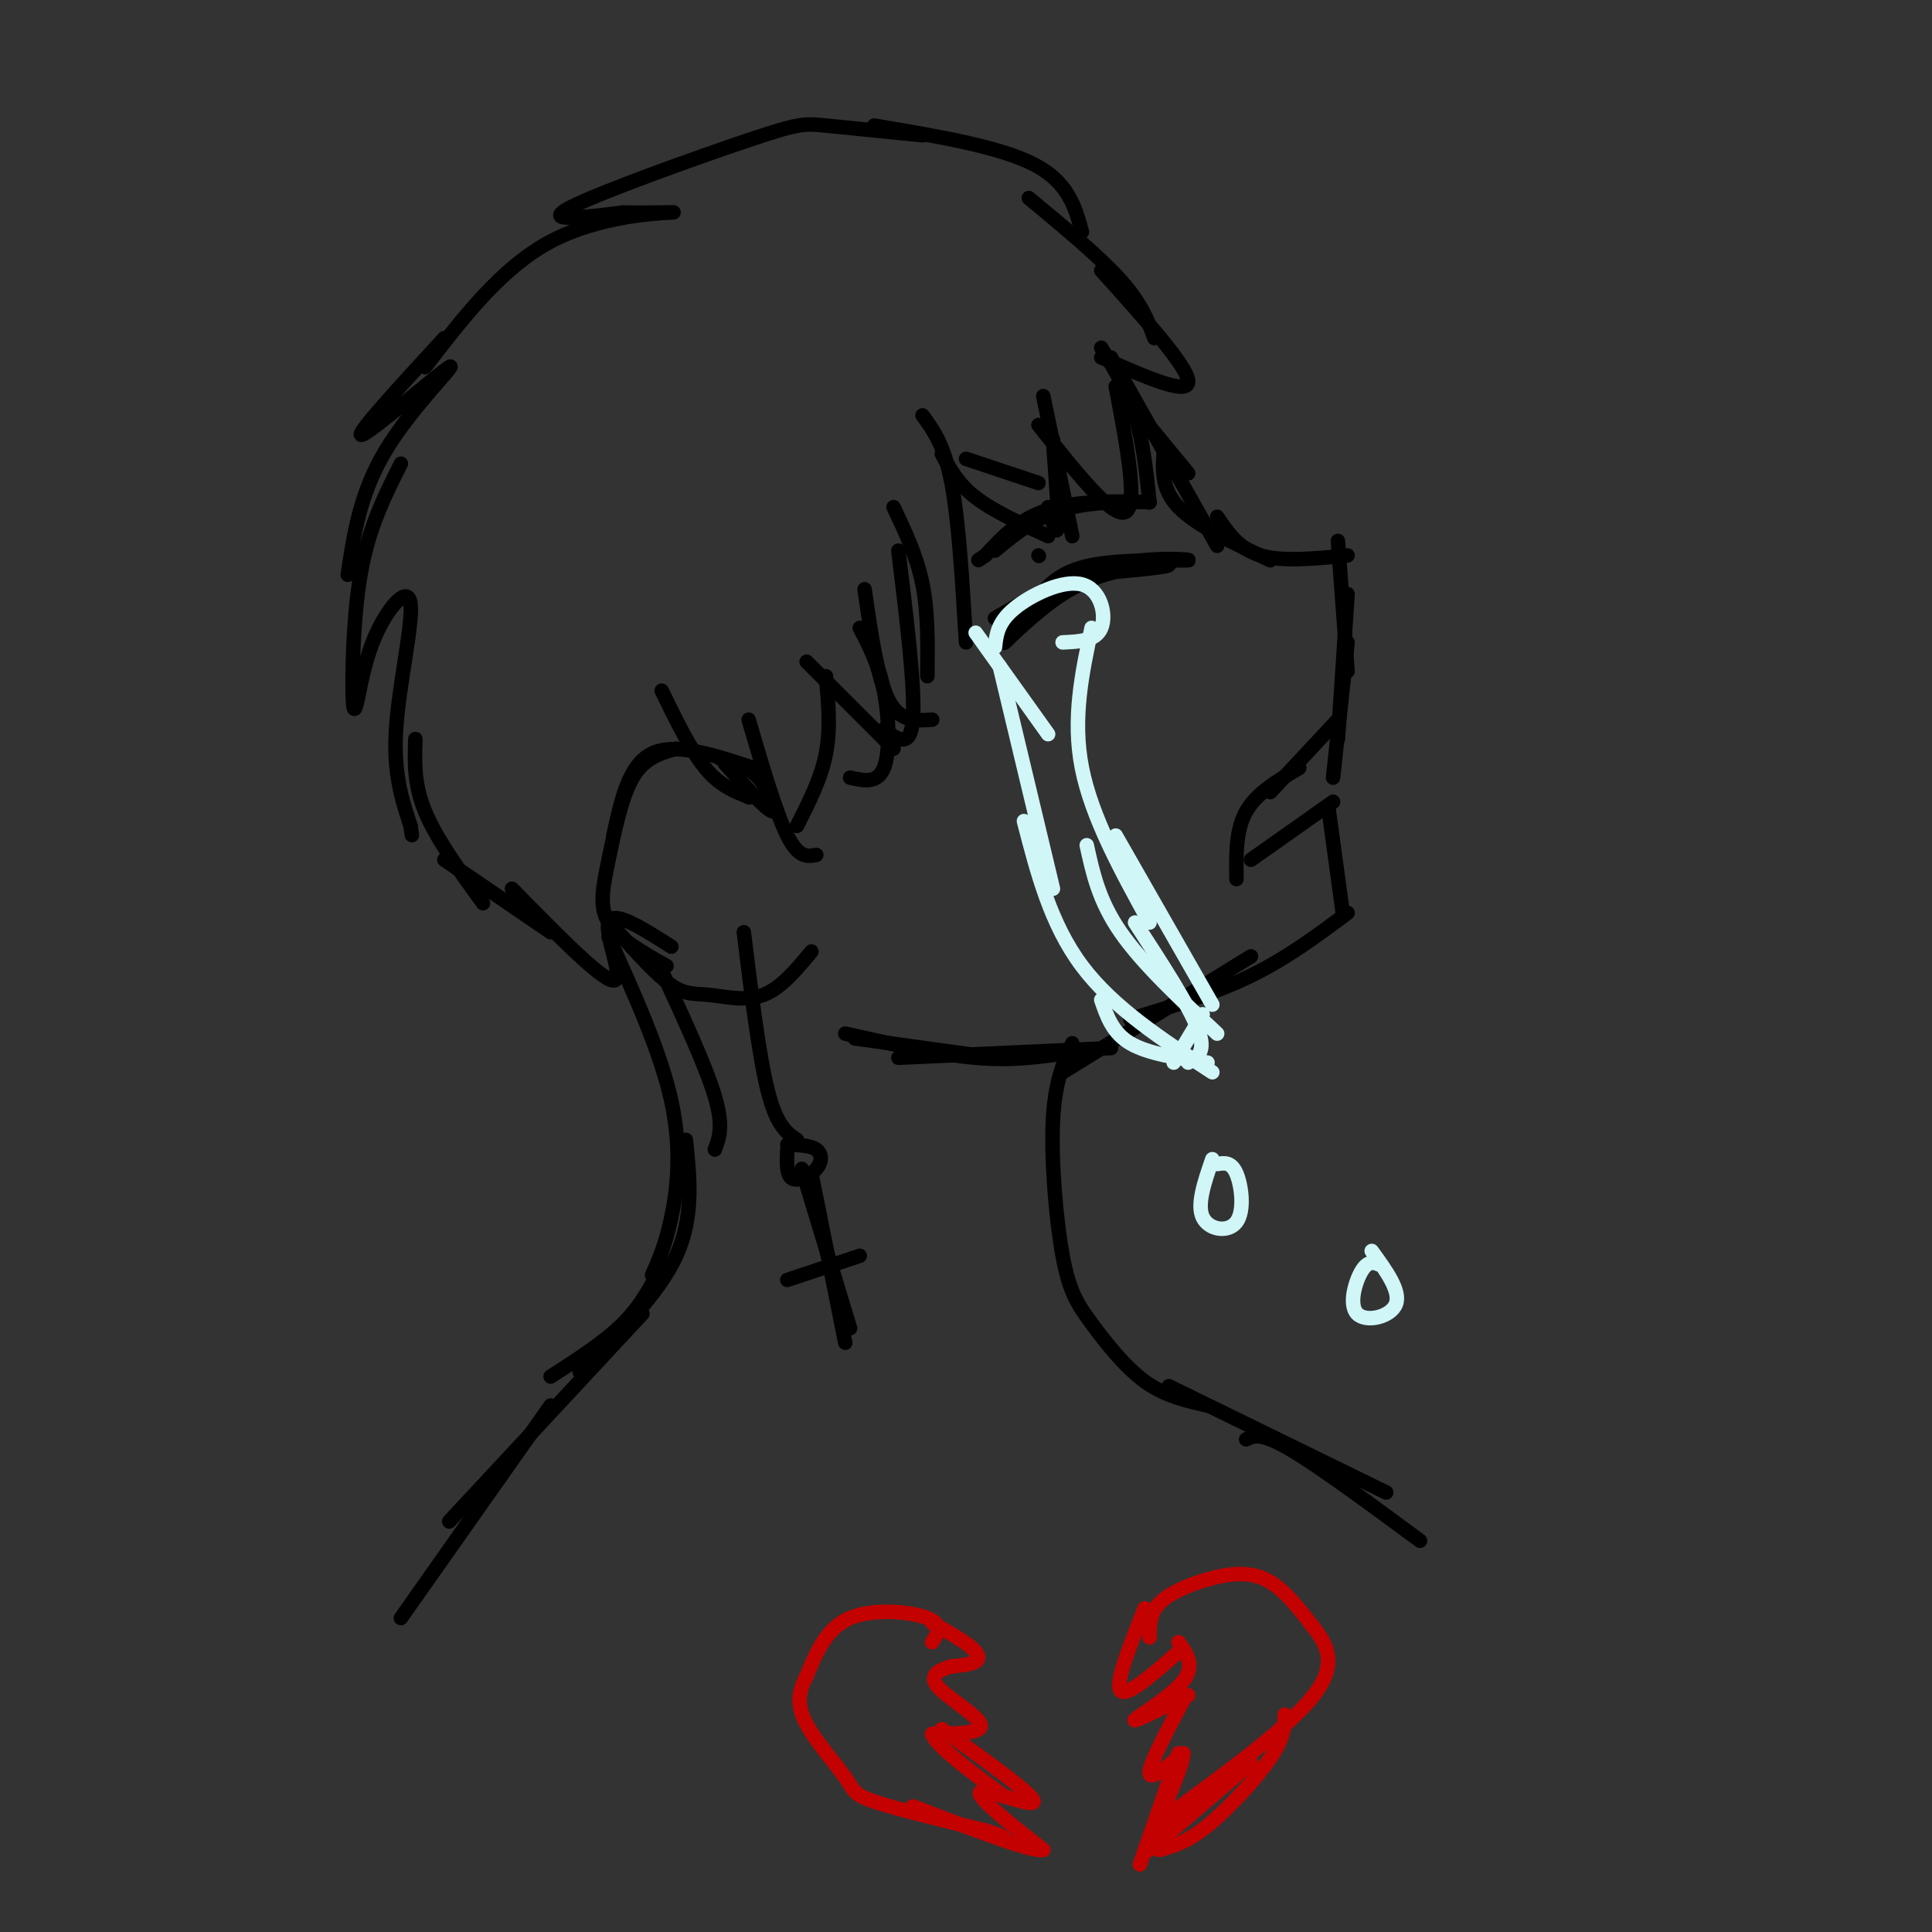 <svg viewBox='0 0 400 400' version='1.1' xmlns='http://www.w3.org/2000/svg' xmlns:xlink='http://www.w3.org/1999/xlink'><rect x="0" y="0" width="400" height="400" fill="#333333" stroke="none"/><g fill='none' stroke='rgb(0,0,0)' stroke-width='3' stroke-linecap='round' stroke-linejoin='round'><path d='M191,28c-7.810,-0.774 -15.619,-1.548 -20,-2c-4.381,-0.452 -5.333,-0.583 -16,3c-10.667,3.583 -31.048,10.881 -37,14c-5.952,3.119 2.524,2.060 11,1'/><path d='M129,44c5.143,0.107 12.500,-0.125 10,0c-2.500,0.125 -14.857,0.607 -25,6c-10.143,5.393 -18.071,15.696 -26,26'/><path d='M92,70c-9.560,10.387 -19.119,20.774 -17,20c2.119,-0.774 15.917,-12.708 18,-14c2.083,-1.292 -7.548,8.060 -13,17c-5.452,8.940 -6.726,17.470 -8,26'/><path d='M83,96c-3.140,6.224 -6.279,12.447 -8,21c-1.721,8.553 -2.023,19.435 -2,25c0.023,5.565 0.371,5.814 1,3c0.629,-2.814 1.540,-8.693 4,-14c2.460,-5.307 6.470,-10.044 7,-6c0.530,4.044 -2.420,16.870 -3,26c-0.580,9.130 1.210,14.565 3,20'/><path d='M85,171c0.500,3.333 0.250,1.667 0,0'/><path d='M86,153c-0.167,4.667 -0.333,9.333 2,15c2.333,5.667 7.167,12.333 12,19'/><path d='M92,178c0.000,0.000 22.000,15.000 22,15'/><path d='M155,165c0.000,0.000 0.100,0.100 0.1,0.1'/><path d='M156,159c-8.083,-2.667 -16.167,-5.333 -21,-3c-4.833,2.333 -6.417,9.667 -8,17'/><path d='M140,155c-3.310,0.946 -6.619,1.893 -9,6c-2.381,4.107 -3.833,11.375 -5,17c-1.167,5.625 -2.048,9.607 0,13c2.048,3.393 7.024,6.196 12,9'/><path d='M128,193c4.012,4.476 8.024,8.952 11,11c2.976,2.048 4.917,1.667 8,2c3.083,0.333 7.310,1.381 11,0c3.690,-1.381 6.845,-5.190 10,-9'/><path d='M149,157c2.822,0.689 5.644,1.378 8,4c2.356,2.622 4.244,7.178 3,7c-1.244,-0.178 -5.622,-5.089 -10,-10'/><path d='M154,193c1.583,12.917 3.167,25.833 5,33c1.833,7.167 3.917,8.583 6,10'/><path d='M163,237c2.393,0.065 4.786,0.131 6,1c1.214,0.869 1.250,2.542 0,4c-1.250,1.458 -3.786,2.702 -5,2c-1.214,-0.702 -1.107,-3.351 -1,-6'/><path d='M166,242c0.000,0.000 10.000,33.000 10,33'/><path d='M168,243c0.000,0.000 7.000,35.000 7,35'/><path d='M163,265c0.000,0.000 15.000,-5.000 15,-5'/><path d='M106,184c9.267,9.467 18.533,18.933 21,19c2.467,0.067 -1.867,-9.267 -1,-12c0.867,-2.733 6.933,1.133 13,5'/><path d='M137,143c3.000,6.167 6.000,12.333 9,16c3.000,3.667 6.000,4.833 9,6'/><path d='M155,149c2.833,9.667 5.667,19.333 8,24c2.333,4.667 4.167,4.333 6,4'/><path d='M191,86c2.250,3.083 4.500,6.167 6,14c1.500,7.833 2.250,20.417 3,33'/><path d='M185,105c2.417,5.083 4.833,10.167 6,16c1.167,5.833 1.083,12.417 1,19'/><path d='M186,114c1.750,14.417 3.500,28.833 3,35c-0.500,6.167 -3.250,4.083 -6,2'/><path d='M179,122c1.333,9.250 2.667,18.500 5,23c2.333,4.500 5.667,4.250 9,4'/><path d='M178,130c1.956,3.756 3.911,7.511 5,13c1.089,5.489 1.311,12.711 0,16c-1.311,3.289 -4.156,2.644 -7,2'/><path d='M167,137c0.000,0.000 18.000,18.000 18,18'/><path d='M171,140c0.500,5.417 1.000,10.833 0,16c-1.000,5.167 -3.500,10.083 -6,15'/><path d='M181,26c12.917,2.167 25.833,4.333 33,8c7.167,3.667 8.583,8.833 10,14'/><path d='M213,41c7.333,6.083 14.667,12.167 19,17c4.333,4.833 5.667,8.417 7,12'/><path d='M228,56c9.000,10.000 18.000,20.000 18,23c0.000,3.000 -9.000,-1.000 -18,-5'/><path d='M228,72c2.667,4.333 5.333,8.667 7,14c1.667,5.333 2.333,11.667 3,18'/><path d='M231,80c2.333,12.333 4.667,24.667 2,26c-2.667,1.333 -10.333,-8.333 -18,-18'/><path d='M216,82c0.000,0.000 6.000,29.000 6,29'/><path d='M218,91c0.583,7.833 1.167,15.667 1,18c-0.167,2.333 -1.083,-0.833 -2,-4'/><path d='M215,100c0.000,0.000 -15.000,-5.000 -15,-5'/><path d='M195,94c1.667,3.083 3.333,6.167 7,9c3.667,2.833 9.333,5.417 15,8'/><path d='M232,81c0.000,0.000 14.000,17.000 14,17'/><path d='M230,74c0.000,0.000 22.000,39.000 22,39'/><path d='M241,93c-0.333,4.083 -0.667,8.167 3,12c3.667,3.833 11.333,7.417 19,11'/><path d='M252,107c2.250,3.333 4.500,6.667 9,8c4.500,1.333 11.250,0.667 18,0'/><path d='M277,112c0.000,0.000 2.000,27.000 2,27'/><path d='M279,123c0.000,0.000 -2.000,30.000 -2,30'/><path d='M279,133c0.000,0.000 -3.000,28.000 -3,28'/><path d='M277,149c0.000,0.000 -14.000,15.000 -14,15'/><path d='M269,159c-4.417,2.583 -8.833,5.167 -11,9c-2.167,3.833 -2.083,8.917 -2,14'/><path d='M259,178c0.000,0.000 17.000,-12.000 17,-12'/><path d='M275,167c0.000,0.000 3.000,22.000 3,22'/><path d='M279,189c-6.250,4.667 -12.500,9.333 -20,13c-7.500,3.667 -16.250,6.333 -25,9'/><path d='M259,198c0.000,0.000 -39.000,24.000 -39,24'/><path d='M230,217c0.000,0.000 -44.000,2.000 -44,2'/><path d='M206,219c0.000,0.000 -29.000,-4.000 -29,-4'/><path d='M221,218c-5.667,0.833 -11.333,1.667 -19,1c-7.667,-0.667 -17.333,-2.833 -27,-5'/><path d='M206,128c7.810,-4.554 15.619,-9.107 24,-11c8.381,-1.893 17.333,-1.125 16,-1c-1.333,0.125 -12.952,-0.393 -20,1c-7.048,1.393 -9.524,4.696 -12,8'/><path d='M214,125c-3.783,2.711 -7.241,5.490 -5,4c2.241,-1.490 10.180,-7.247 18,-10c7.820,-2.753 15.520,-2.501 15,-2c-0.520,0.501 -9.260,1.250 -18,2'/><path d='M224,119c-6.905,4.000 -15.167,13.000 -16,14c-0.833,1.000 5.762,-6.000 12,-10c6.238,-4.000 12.119,-5.000 18,-6'/><path d='M215,115c0.000,0.000 0.100,0.100 0.1,0.1'/><path d='M206,114c4.476,-3.720 8.952,-7.440 16,-9c7.048,-1.560 16.667,-0.958 16,-1c-0.667,-0.042 -11.619,-0.726 -19,1c-7.381,1.726 -11.190,5.863 -15,10'/><path d='M204,115c-2.500,1.667 -1.250,0.833 0,0'/></g>
<g fill='none' stroke='rgb(208,246,247)' stroke-width='3' stroke-linecap='round' stroke-linejoin='round'><path d='M206,134c0.274,-2.565 0.548,-5.131 4,-8c3.452,-2.869 10.083,-6.042 14,-5c3.917,1.042 5.119,6.298 4,9c-1.119,2.702 -4.560,2.851 -8,3'/><path d='M202,131c0.000,0.000 15.000,21.000 15,21'/><path d='M207,138c0.000,0.000 11.000,46.000 11,46'/><path d='M212,170c2.750,10.667 5.500,21.333 12,30c6.500,8.667 16.750,15.333 27,22'/><path d='M228,207c1.167,3.417 2.333,6.833 6,9c3.667,2.167 9.833,3.083 16,4'/><path d='M226,130c-2.000,9.417 -4.000,18.833 -2,29c2.000,10.167 8.000,21.083 14,32'/><path d='M231,173c0.000,0.000 20.000,35.000 20,35'/><path d='M225,175c1.250,5.750 2.500,11.500 7,18c4.500,6.500 12.250,13.750 20,21'/><path d='M235,191c5.583,8.583 11.167,17.167 13,22c1.833,4.833 -0.083,5.917 -2,7'/><path d='M249,210c0.000,0.000 -6.000,10.000 -6,10'/><path d='M252,241c1.470,-0.244 2.940,-0.488 4,2c1.060,2.488 1.708,7.708 0,10c-1.708,2.292 -5.774,1.655 -7,-1c-1.226,-2.655 0.387,-7.327 2,-12'/><path d='M284,259c3.024,4.161 6.048,8.321 5,11c-1.048,2.679 -6.167,3.875 -8,2c-1.833,-1.875 -0.381,-6.821 1,-9c1.381,-2.179 2.690,-1.589 4,-1'/></g>
<g fill='none' stroke='rgb(0,0,0)' stroke-width='3' stroke-linecap='round' stroke-linejoin='round'><path d='M222,216c-1.802,3.928 -3.604,7.856 -4,16c-0.396,8.144 0.616,20.502 2,28c1.384,7.498 3.142,10.134 6,14c2.858,3.866 6.817,8.962 11,12c4.183,3.038 8.592,4.019 13,5'/><path d='M137,201c4.583,9.917 9.167,19.833 11,26c1.833,6.167 0.917,8.583 0,11'/><path d='M126,194c5.400,11.956 10.800,23.911 13,34c2.200,10.089 1.200,18.311 0,24c-1.200,5.689 -2.600,8.844 -4,12'/><path d='M142,236c0.833,8.000 1.667,16.000 -2,24c-3.667,8.000 -11.833,16.000 -20,24'/><path d='M137,262c-2.083,4.083 -4.167,8.167 -8,12c-3.833,3.833 -9.417,7.417 -15,11'/><path d='M133,272c0.000,0.000 -40.000,43.000 -40,43'/><path d='M114,291c0.000,0.000 -31.000,44.000 -31,44'/><path d='M242,287c0.000,0.000 45.000,22.000 45,22'/><path d='M258,298c1.500,-0.750 3.000,-1.500 9,2c6.000,3.500 16.500,11.250 27,19'/></g>
<g fill='none' stroke='rgb(195,1,1)' stroke-width='3' stroke-linecap='round' stroke-linejoin='round'><path d='M238,339c0.012,-2.452 0.024,-4.905 2,-7c1.976,-2.095 5.917,-3.833 10,-5c4.083,-1.167 8.310,-1.762 12,0c3.690,1.762 6.845,5.881 10,10'/><path d='M272,337c2.844,3.600 4.956,7.600 0,14c-4.956,6.400 -16.978,15.200 -29,24'/><path d='M243,375c-4.833,4.000 -2.417,2.000 0,0'/><path d='M237,333c-3.083,7.750 -6.167,15.500 -5,17c1.167,1.500 6.583,-3.250 12,-8'/><path d='M244,340c1.733,2.400 3.467,4.800 1,8c-2.467,3.200 -9.133,7.200 -10,8c-0.867,0.800 4.067,-1.600 9,-4'/><path d='M244,352c1.833,-0.833 1.917,-0.917 2,-1'/><path d='M245,352c-3.500,6.583 -7.000,13.167 -7,15c0.000,1.833 3.500,-1.083 7,-4'/><path d='M245,363c0.000,2.333 -3.500,10.167 -7,18'/><path d='M244,363c0.000,0.000 -8.000,23.000 -8,23'/><path d='M238,383c0.000,0.000 21.000,-18.000 21,-18'/><path d='M266,355c-0.044,2.356 -0.089,4.711 -3,9c-2.911,4.289 -8.689,10.511 -13,14c-4.311,3.489 -7.156,4.244 -10,5'/><path d='M193,340c1.156,-1.844 2.311,-3.689 -1,-5c-3.311,-1.311 -11.089,-2.089 -16,0c-4.911,2.089 -6.956,7.044 -9,12'/><path d='M167,347c-1.855,3.515 -1.992,6.303 0,10c1.992,3.697 6.113,8.303 8,11c1.887,2.697 1.539,3.485 6,5c4.461,1.515 13.730,3.758 23,6'/><path d='M204,379c4.500,1.333 4.250,1.667 4,2'/><path d='M193,336c3.156,1.800 6.311,3.600 8,5c1.689,1.400 1.911,2.400 1,3c-0.911,0.600 -2.956,0.800 -5,1'/><path d='M197,345c-2.107,0.607 -4.875,1.625 -3,4c1.875,2.375 8.393,6.107 9,8c0.607,1.893 -4.696,1.946 -10,2'/><path d='M193,359c0.833,2.500 7.917,7.750 15,13'/><path d='M195,358c9.533,6.822 19.067,13.644 19,15c-0.067,1.356 -9.733,-2.756 -11,-2c-1.267,0.756 5.867,6.378 13,12'/><path d='M216,383c-2.333,0.500 -14.667,-4.250 -27,-9'/></g>
</svg>